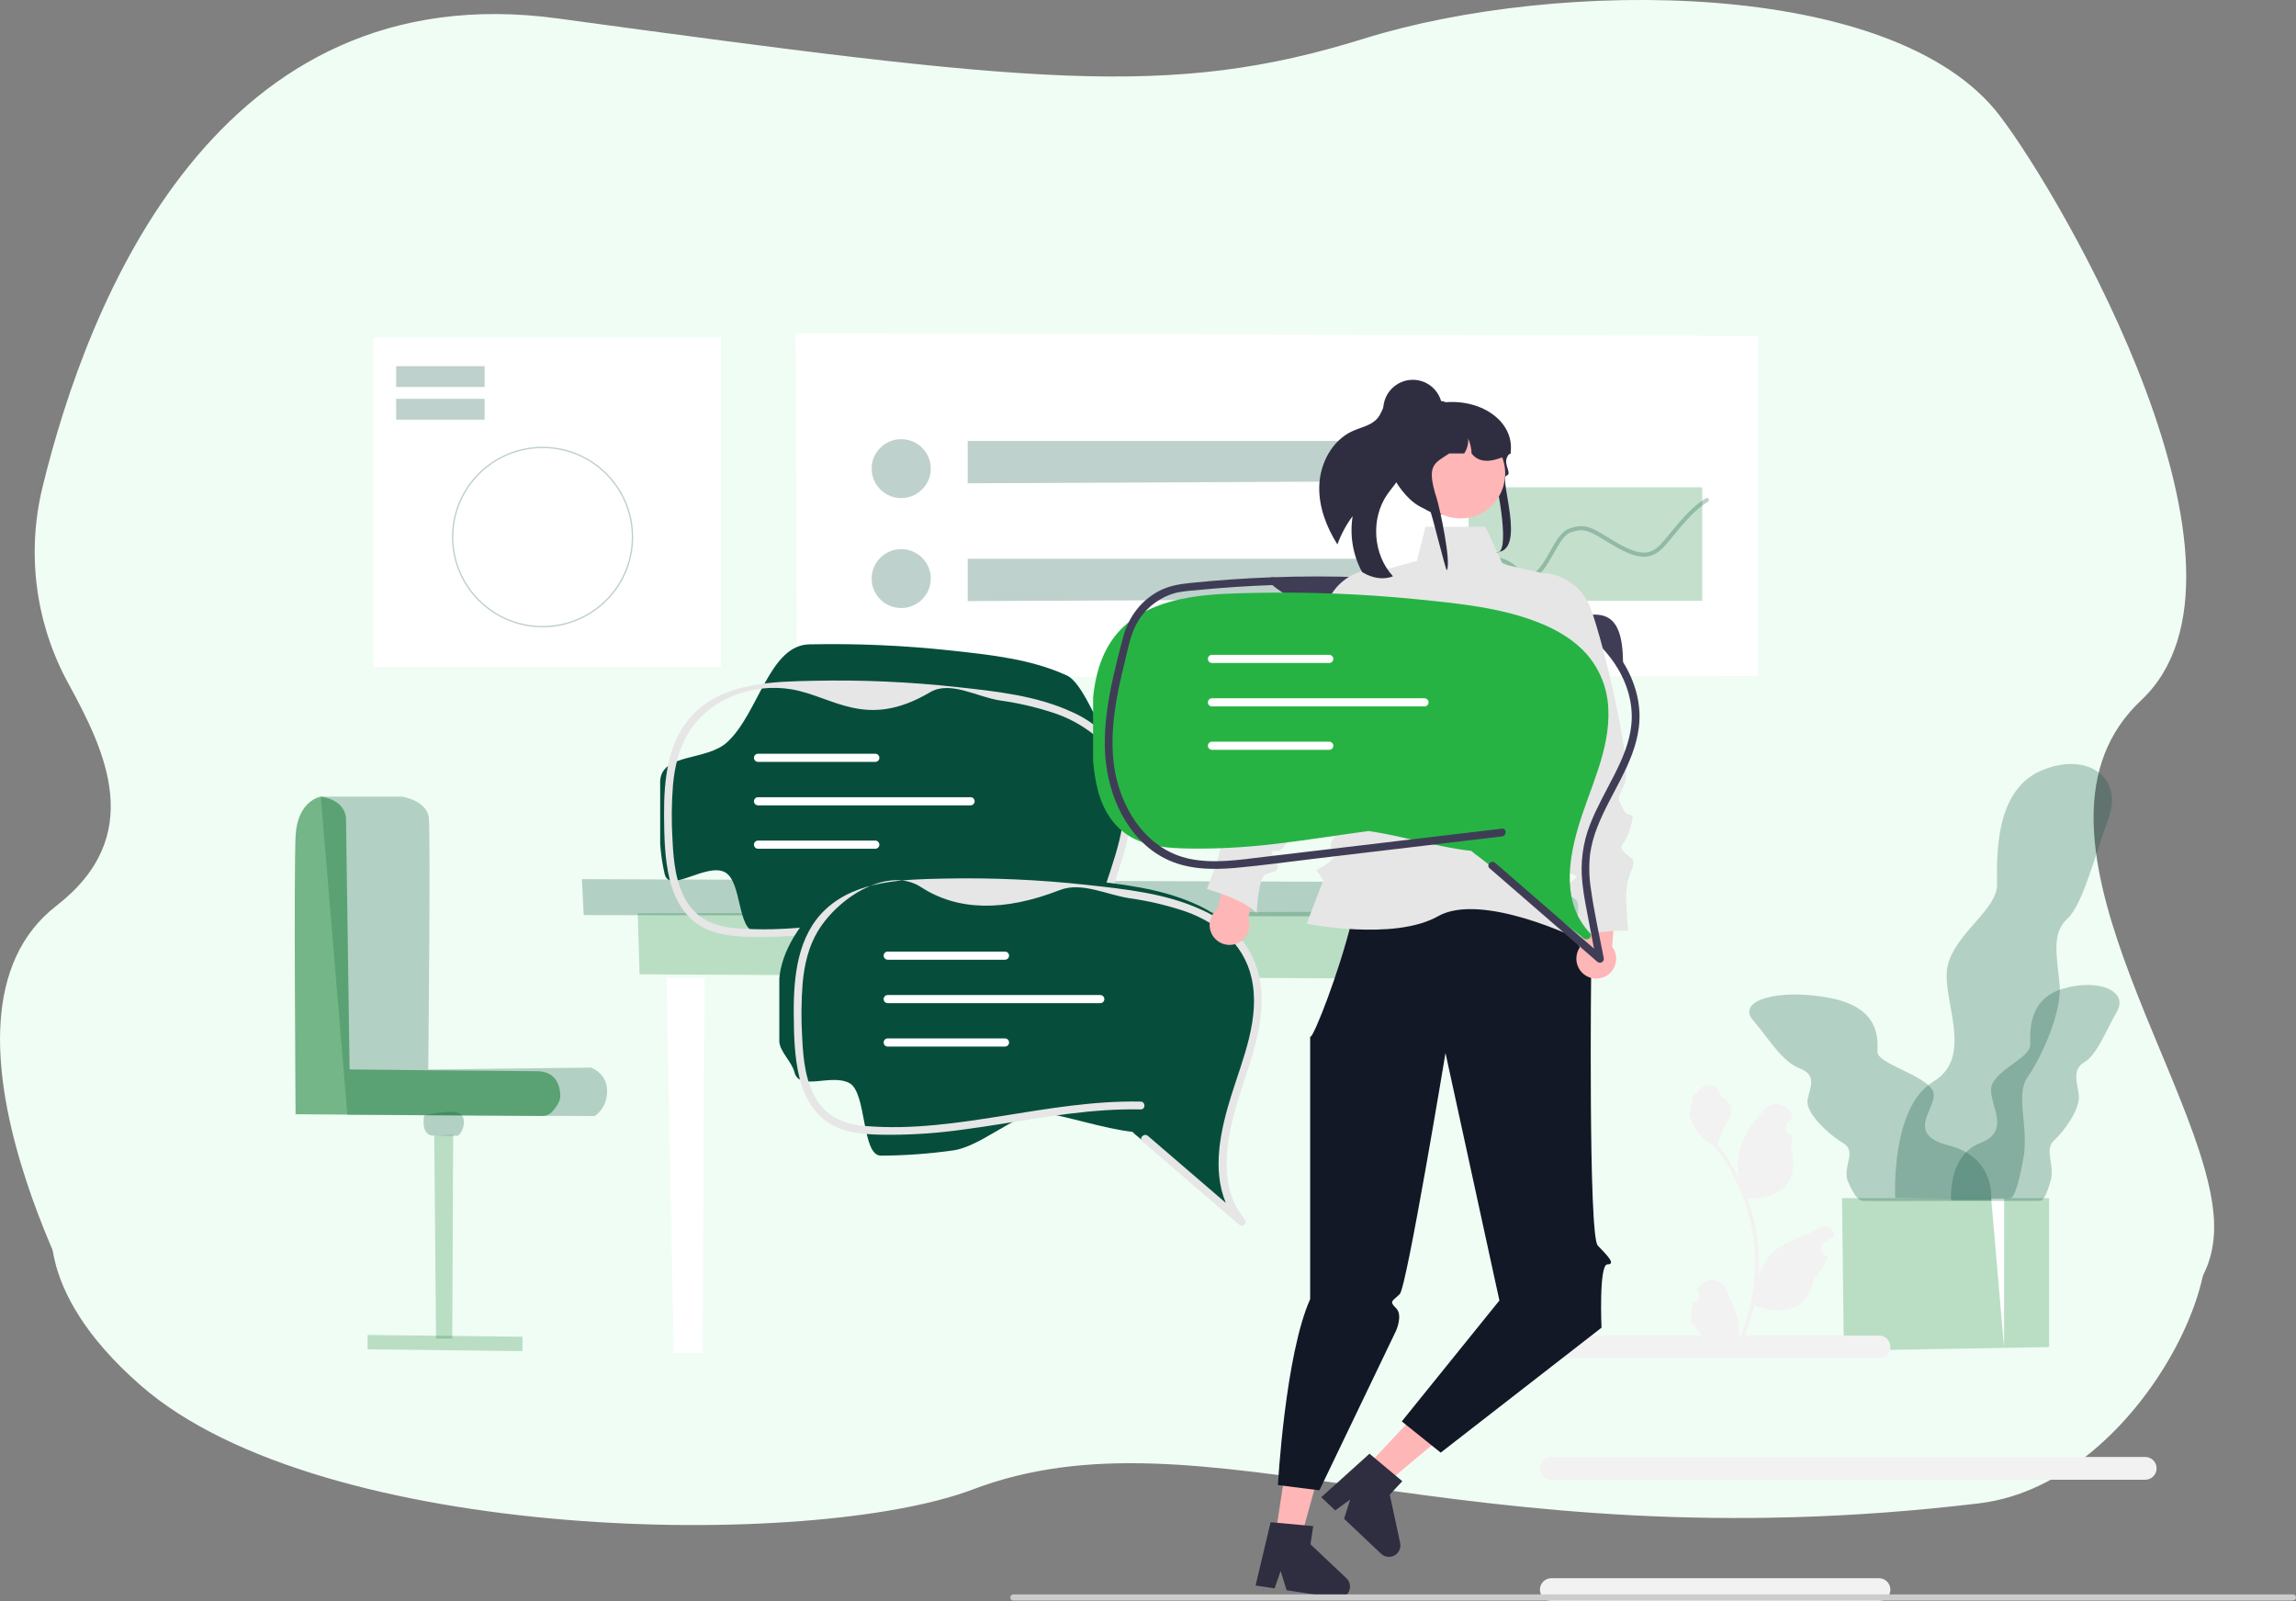 <svg width="393" height="274" viewBox="0 0 393 274" fill="none" xmlns="http://www.w3.org/2000/svg">
<rect x="0" y="0" width="393" height="274" fill="#808080" stroke="none"/>
<g clip-path="url(#clip0_132_3429)">
<path d="M11.685 116.946C6.091 106.716 4.514 94.78 7.258 83.456C15.036 51.425 37.113 -4.794 95.543 3.166C176.614 14.222 200.181 16.986 233.445 6.618C266.709 -3.75 324.223 -3.738 342.241 19.735C353.162 33.963 390.054 97.739 366.494 119.851C342.934 141.963 377.9 185.679 378.966 208.912C380.033 232.144 346.399 235.132 304.128 235.839C261.857 236.545 16.167 228.502 16.167 228.502C16.167 228.502 -15.331 174.381 9.617 155.048C25.054 143.093 18.143 128.763 11.685 116.946Z" fill="#F0FDF4"/>
<path d="M36.266 203.187C30.859 203 10.603 205.755 9.416 206.811C9.108 207.097 4.679 220.219 24.17 237.181C55.353 264.317 139.27 265.244 166.467 254.922C205.924 239.945 249.16 268.03 338.782 257.281C367.423 253.847 386.562 210.14 373.542 204.474C365.746 201.096 356.412 210.06 348.573 206.126C339.55 201.59 321.267 198.756 309.948 202.235C309.729 202.294 309.542 202.435 309.426 202.629C309.309 202.823 309.273 203.054 309.324 203.274C309.375 203.494 309.51 203.686 309.7 203.809C309.89 203.932 310.12 203.976 310.343 203.934L304.381 205.828C297.757 210.742 299.249 204.213 283.709 203.372L237.893 202.244C221.512 202.736 158.483 205.497 133.823 204.514H120.259C111.209 203.387 87.732 202.853 86.888 202.825L36.266 203.187Z" fill="#F0FDF4"/>
<path d="M54.908 136.337H68.78C68.78 136.337 73.095 136.951 73.404 140.022C73.712 143.093 73.302 183.041 73.302 183.041L101.147 182.71C101.147 182.71 103.921 183.631 103.921 186.702C103.921 189.773 101.763 191.001 101.763 191.001L59.458 190.811L54.908 136.337Z" fill="#064E3B" fill-opacity="0.26"/>
<path d="M54.909 136.337C54.909 136.337 50.901 136.951 50.593 143.093C50.285 149.235 50.593 190.694 50.593 190.694L92.858 191.001C93.161 191.003 93.461 190.942 93.739 190.821C94.016 190.7 94.265 190.523 94.47 190.301C95.087 189.626 95.907 188.569 95.907 187.629C95.907 185.974 95.29 183.33 91.899 183.33C88.509 183.33 59.841 183.023 59.841 183.023L59.224 140.028C59.224 140.028 59.224 136.951 54.909 136.337Z" fill="#158034" fill-opacity="0.56"/>
<path d="M72.609 190.897C72.609 190.897 71.863 194.38 74.329 194.38H78.336C78.645 194.38 79.958 192.537 79.147 191.001C78.336 189.466 72.612 190.894 72.612 190.894" fill="#064E3B" fill-opacity="0.26"/>
<path d="M74.329 194.398L74.637 229.083H77.412L77.566 194.198L74.329 194.398Z" fill="#158034" fill-opacity="0.25"/>
<path d="M62.923 228.468L89.433 228.775V231.232L62.923 230.925V228.468Z" fill="#158034" fill-opacity="0.25"/>
<path d="M115.328 231.539L114.095 167.354H120.568L120.26 231.539H115.328Z" fill="white"/>
<path d="M256.201 167.661H263.291L260.825 231.847L256.201 232.154V167.661Z" fill="white"/>
<path d="M109.162 156.298L109.47 166.74L266.373 167.661L266.539 155.982L109.162 156.298Z" fill="#158034" fill-opacity="0.25"/>
<path d="M99.606 150.463L275.929 151.078V156.913L99.915 156.606L99.606 150.463Z" fill="#064E3B" fill-opacity="0.26"/>
<path d="M315.297 205.052L315.605 231.155L350.746 230.541V205.052H315.297Z" fill="#158034" fill-opacity="0.25"/>
<path d="M343.03 230.667L343.052 205.052H340.826" fill="white"/>
<path d="M324.403 204.996C324.403 204.996 323.565 189.515 330.913 185.12C338.262 180.726 331.965 170.474 333.432 165.036C334.899 159.597 341.832 155.623 341.832 151.437C341.832 147.251 341.215 135.538 349.181 131.982C357.146 128.426 363.459 133.029 360.941 139.933C358.422 146.837 356.529 154.787 353.801 157.297C351.073 159.806 352.121 163.783 352.541 168.595C352.96 173.407 349.181 181.355 347.081 184.285C344.982 187.215 347.081 192.236 346.465 197.466C346.465 197.466 345.318 204.787 344.165 205.03C343.012 205.273 324.403 204.996 324.403 204.996Z" fill="#064E3B" fill-opacity="0.26"/>
<path d="M340.814 205.472C340.814 205.472 341.739 198.102 333.549 196.026C325.358 193.95 332.377 189.064 330.737 186.481C329.097 183.898 321.363 182.006 321.363 180.032C321.363 178.057 322.066 172.474 313.161 170.785C304.255 169.096 297.224 171.282 300.035 174.562C302.846 177.842 304.967 181.625 308.003 182.817C311.04 184.009 309.878 185.888 309.409 188.188C308.94 190.489 313.157 194.254 315.503 195.645C317.849 197.036 315.503 199.422 316.206 201.91C316.206 201.91 317.485 205.389 318.771 205.506C320.056 205.623 340.814 205.472 340.814 205.472Z" fill="#064E3B" fill-opacity="0.26"/>
<path d="M333.962 205.469C333.962 205.469 333.309 197.773 339.021 195.59C344.733 193.406 339.837 188.311 340.978 185.606C342.119 182.9 347.504 180.925 347.504 178.849C347.504 176.773 347.014 170.944 353.213 169.178C359.412 167.413 364.31 169.698 362.349 173.131C360.389 176.564 358.925 180.501 356.801 181.764C354.677 183.026 355.497 184.988 355.821 187.381C356.144 189.773 353.21 193.725 351.579 195.181C349.948 196.637 351.579 199.134 351.089 201.732C351.089 201.732 350.198 205.371 349.304 205.491C348.41 205.61 333.962 205.469 333.962 205.469Z" fill="#064E3B" fill-opacity="0.26"/>
<path d="M136.209 57.039L136.437 115.917L300.907 115.69V57.496L136.209 57.039Z" fill="white"/>
<path d="M165.642 75.465V82.713L232.996 82.397V75.465H165.642Z" fill="#064E3B" fill-opacity="0.26"/>
<path d="M165.642 95.627V102.874L232.996 102.558V95.627H165.642Z" fill="#064E3B" fill-opacity="0.26"/>
<path d="M154.258 85.24C157.051 85.24 159.316 82.984 159.316 80.201C159.316 77.417 157.051 75.161 154.258 75.161C151.464 75.161 149.199 77.417 149.199 80.201C149.199 82.984 151.464 85.24 154.258 85.24Z" fill="#064E3B" fill-opacity="0.26"/>
<path d="M154.258 104.063C157.051 104.063 159.316 101.806 159.316 99.023C159.316 96.24 157.051 93.984 154.258 93.984C151.464 93.984 149.199 96.24 149.199 99.023C149.199 101.806 151.464 104.063 154.258 104.063Z" fill="#064E3B" fill-opacity="0.26"/>
<path d="M291.367 83.395H251.38V102.828H291.367V83.395Z" fill="#158034" fill-opacity="0.25"/>
<path d="M250.757 101.901C250.757 101.901 253.87 95.108 256.833 95.848C259.795 96.588 260.532 99.686 262.76 98.357C264.989 97.027 266.429 91.683 268.589 90.848C271.672 89.653 272.689 90.971 276.842 93.336C280.994 95.7 282.757 95.178 284.468 93.434C286.031 91.837 288.938 87.504 292.156 85.575" stroke="#064E3B" stroke-opacity="0.26" stroke-width="0.698" stroke-linecap="round" stroke-linejoin="round"/>
<path d="M123.398 57.8H63.904V114.145H123.398V57.8Z" fill="white"/>
<path d="M92.871 107.244C101.371 107.244 108.262 100.379 108.262 91.911C108.262 83.442 101.371 76.577 92.871 76.577C84.37 76.577 77.48 83.442 77.48 91.911C77.48 100.379 84.37 107.244 92.871 107.244Z" stroke="#064E3B" stroke-opacity="0.26" stroke-width="0.233" stroke-linecap="round" stroke-linejoin="round"/>
<path d="M82.949 62.665H67.814V66.23H82.949V62.665Z" fill="#064E3B" fill-opacity="0.26"/>
<path d="M82.949 68.257H67.814V71.823H82.949V68.257Z" fill="#064E3B" fill-opacity="0.26"/>
</g>
<g clip-path="url(#clip1_132_3429)">
<path d="M217.779 100.129C226.017 107.046 235.201 101.255 244.003 100.812C248.085 100.607 252.159 101.595 256.182 102.331C260 103.031 263.805 104.048 267.295 105.782C271.1 107.606 274.337 110.438 276.656 113.972C277.117 114.694 277.811 114.161 277.806 113.297C277.751 104.128 273.8 104.871 269.674 105.547C265.753 106.19 262.419 102.285 258.549 101.444C254.499 100.627 250.406 100.041 246.29 99.691C241.828 99.247 237.354 98.945 232.87 98.786C227.841 98.609 222.811 98.611 217.779 98.793C216.925 98.823 216.921 100.16 217.779 100.129L217.779 100.129Z" fill="#3F3D56"/>
<path d="M189.992 173.893C190.11 174.019 190.174 174.187 190.171 174.36C190.168 174.533 190.098 174.698 189.976 174.821C189.854 174.943 189.689 175.013 189.517 175.016C189.344 175.019 189.177 174.955 189.051 174.837C183.608 170.155 178.165 165.476 172.721 160.8C172.715 160.793 172.707 160.787 172.699 160.782C172.321 160.497 171.963 160.186 171.629 159.851C166.563 159.258 160.995 157.298 155.721 156.447C151.063 157.142 146.419 157.971 141.748 158.586C137.679 159.153 133.576 159.448 129.468 159.468C126.124 159.45 127.092 150.85 124.059 149.264C120.907 147.616 114.585 152.95 113.777 149.618C113.378 147.912 113.118 146.177 113 144.428V133.563C113.431 128.832 120.938 130.291 124.503 126.99C129.853 122.036 131.67 110.415 138.516 110.277C146.675 110.105 154.836 110.463 162.949 111.351C169.564 112.082 176.522 112.79 182.64 115.619C185.264 116.835 187.737 123.869 189.544 126.154C191.606 128.824 192.773 132.08 192.878 135.456C193.202 142.624 189.952 149.182 188.172 155.948C186.627 161.807 185.757 168.908 189.992 173.893Z" fill="#064E3B"/>
<path d="M173.34 161.486C178.858 166.232 184.378 170.978 189.898 175.722C190.024 175.84 190.191 175.905 190.364 175.901C190.537 175.898 190.701 175.828 190.824 175.706C190.946 175.583 191.016 175.418 191.019 175.245C191.022 175.071 190.958 174.904 190.84 174.777C186.604 169.796 187.475 162.694 189.019 156.833C190.801 150.066 194.051 143.51 193.726 136.344C193.623 132.967 192.455 129.71 190.391 127.041C188.524 124.795 186.161 123.018 183.488 121.852C177.37 119.023 170.414 118.312 163.796 117.583C155.684 116.695 147.524 116.335 139.366 116.508C132.518 116.649 124.507 116.775 119.157 121.73C114.285 126.243 113.619 133.339 113.666 139.605C113.693 143.235 113.763 146.964 114.623 150.506C115.431 153.837 117.185 157.08 120.338 158.728C123.371 160.313 126.974 160.338 130.315 160.354C134.423 160.337 138.526 160.041 142.595 159.47C150.738 158.401 158.804 156.675 167.014 156.153C169.023 156.025 171.038 155.968 173.051 156.011C173.908 156.029 173.908 154.692 173.051 154.674C165.068 154.507 157.168 155.882 149.314 157.135C141.718 158.346 133.952 159.488 126.241 158.875C124.551 158.796 122.889 158.41 121.336 157.737C119.835 157.021 118.566 155.897 117.673 154.492C115.665 151.355 115.285 147.426 115.112 143.767C114.914 140.6 114.943 137.423 115.199 134.26C115.495 131.193 116.207 128.083 117.835 125.435C121.547 119.396 129.053 116.883 135.459 117.968C142.673 119.19 148.191 124.975 159.198 118.474C162.653 116.433 167.181 119.273 171.146 119.873C174.109 120.283 177.032 120.947 179.882 121.857C182.624 122.697 185.18 124.059 187.408 125.87C189.739 127.849 191.363 130.538 192.03 133.528C193.559 140.414 190.529 147.288 188.526 153.731C186.741 159.476 185.218 166.222 187.622 172.018C188.182 173.365 188.95 174.615 189.898 175.722L190.84 174.777C185.321 170.031 179.802 165.286 174.282 160.541C173.634 159.984 172.688 160.925 173.34 161.486H173.34Z" fill="#E6E6E6"/>
<path d="M149.825 130.392H129.747C129.563 130.392 129.386 130.318 129.256 130.188C129.126 130.057 129.053 129.88 129.053 129.695C129.053 129.51 129.126 129.333 129.256 129.202C129.386 129.071 129.563 128.998 129.747 128.998H149.825C150.009 128.998 150.186 129.071 150.316 129.202C150.446 129.333 150.52 129.51 150.52 129.695C150.52 129.88 150.446 130.057 150.316 130.188C150.186 130.318 150.009 130.392 149.825 130.392Z" fill="white"/>
<path d="M149.825 145.255H129.747C129.656 145.255 129.566 145.237 129.482 145.202C129.397 145.167 129.321 145.115 129.256 145.051C129.192 144.986 129.141 144.909 129.106 144.824C129.071 144.74 129.053 144.649 129.053 144.558C129.053 144.466 129.071 144.376 129.106 144.291C129.141 144.206 129.192 144.13 129.256 144.065C129.321 144 129.397 143.949 129.482 143.914C129.566 143.879 129.656 143.861 129.747 143.861H149.825C150.009 143.861 150.186 143.934 150.316 144.065C150.446 144.196 150.52 144.373 150.52 144.558C150.52 144.743 150.446 144.92 150.316 145.051C150.186 145.181 150.009 145.255 149.825 145.255Z" fill="white"/>
<path d="M166.131 137.828H129.747C129.563 137.828 129.386 137.755 129.256 137.624C129.126 137.493 129.053 137.316 129.053 137.131C129.053 136.946 129.126 136.769 129.256 136.638C129.386 136.508 129.563 136.434 129.747 136.434H166.131C166.315 136.434 166.492 136.508 166.622 136.638C166.752 136.769 166.826 136.946 166.826 137.131C166.826 137.316 166.752 137.493 166.622 137.624C166.492 137.755 166.315 137.828 166.131 137.828Z" fill="white"/>
<path d="M212.192 207.75C212.31 207.876 212.374 208.044 212.37 208.217C212.367 208.39 212.298 208.555 212.176 208.678C212.054 208.8 211.889 208.87 211.716 208.873C211.544 208.876 211.377 208.812 211.251 208.694C205.807 204.012 200.364 199.333 194.921 194.657C194.914 194.649 194.907 194.643 194.898 194.639C194.52 194.354 194.163 194.043 193.828 193.708C188.762 193.115 183.195 191.155 177.92 190.304C173.263 190.999 167.731 196.283 163.06 196.898C158.99 197.465 154.888 197.76 150.779 197.78C147.436 197.762 148.403 186.935 145.371 185.349C142.218 183.7 136.784 186.807 135.976 183.475C135.563 181.778 133.525 180.036 133.392 178.285V167.42C133.822 162.689 136.944 158.002 140.51 154.701C145.86 149.747 153.869 149.618 160.716 149.48C168.874 149.307 177.036 149.666 185.148 150.554C191.764 151.284 198.721 151.993 204.839 154.821C207.512 155.989 209.876 157.766 211.743 160.011C213.806 162.681 214.973 165.937 215.078 169.313C215.402 176.481 212.152 183.038 210.371 189.805C208.826 195.663 207.956 202.765 212.192 207.75Z" fill="#064E3B"/>
<path d="M195.539 195.343C201.058 200.089 206.577 204.835 212.097 209.579C212.224 209.697 212.391 209.761 212.563 209.758C212.736 209.755 212.901 209.685 213.023 209.563C213.145 209.44 213.215 209.275 213.218 209.102C213.221 208.928 213.157 208.761 213.039 208.634C208.804 203.653 209.674 196.551 211.218 190.69C213 183.922 216.25 177.367 215.925 170.201C215.822 166.824 214.654 163.567 212.59 160.898C210.724 158.652 208.36 156.875 205.688 155.709C199.57 152.88 192.614 152.169 185.995 151.44C177.884 150.551 169.723 150.192 161.565 150.365C154.717 150.506 146.706 150.632 141.356 155.587C136.484 160.1 135.819 167.196 135.865 173.462C135.893 177.092 135.962 180.821 136.822 184.363C137.631 187.694 139.384 190.937 142.537 192.585C145.57 194.17 149.174 194.195 152.514 194.211C156.622 194.194 160.725 193.898 164.794 193.327C172.938 192.258 181.004 190.531 189.213 190.01C191.222 189.882 193.237 189.825 195.25 189.868C196.107 189.885 196.107 188.549 195.25 188.531C187.268 188.364 179.367 189.739 171.514 190.992C163.917 192.203 156.151 193.345 148.441 192.732C146.75 192.653 145.088 192.267 143.535 191.594C142.035 190.878 140.765 189.754 139.872 188.349C137.864 185.212 137.484 181.283 137.311 177.624C137.113 174.457 137.142 171.279 137.398 168.117C137.694 165.05 138.407 161.94 140.034 159.292C143.747 153.253 152.21 148.274 157.658 151.825C163.883 155.882 171.844 156.057 181.397 152.331C185.134 150.873 189.381 153.13 193.345 153.73C196.308 154.14 199.231 154.804 202.081 155.714C204.824 156.553 207.379 157.916 209.607 159.727C211.939 161.706 213.562 164.395 214.229 167.385C215.758 174.271 212.728 181.144 210.725 187.588C208.94 193.332 207.417 200.079 209.821 205.875C210.381 207.222 211.15 208.472 212.097 209.579L213.039 208.634C207.52 203.888 202.001 199.143 196.481 194.398C195.833 193.841 194.887 194.782 195.539 195.343H195.539Z" fill="#E6E6E6"/>
<path d="M172.024 164.249H151.947C151.762 164.249 151.586 164.175 151.455 164.044C151.325 163.914 151.252 163.736 151.252 163.552C151.252 163.367 151.325 163.189 151.455 163.059C151.586 162.928 151.762 162.855 151.947 162.855H172.024C172.208 162.855 172.385 162.928 172.515 163.059C172.646 163.189 172.719 163.367 172.719 163.552C172.719 163.736 172.646 163.914 172.515 164.044C172.385 164.175 172.208 164.249 172.024 164.249Z" fill="white"/>
<path d="M172.024 179.112H151.947C151.762 179.112 151.586 179.038 151.455 178.907C151.325 178.777 151.252 178.599 151.252 178.415C151.252 178.23 151.325 178.052 151.455 177.922C151.586 177.791 151.762 177.718 151.947 177.718H172.024C172.208 177.718 172.385 177.791 172.515 177.922C172.646 178.052 172.719 178.23 172.719 178.415C172.719 178.599 172.646 178.777 172.515 178.907C172.385 179.038 172.208 179.112 172.024 179.112Z" fill="white"/>
<path d="M188.33 171.685H151.947C151.762 171.685 151.586 171.612 151.455 171.481C151.325 171.35 151.252 171.173 151.252 170.988C151.252 170.803 151.325 170.626 151.455 170.495C151.586 170.364 151.762 170.291 151.947 170.291H188.33C188.514 170.291 188.691 170.364 188.821 170.495C188.952 170.626 189.025 170.803 189.025 170.988C189.025 171.173 188.952 171.35 188.821 171.481C188.691 171.612 188.514 171.685 188.33 171.685Z" fill="white"/>
<path d="M321.632 232.464H265.523C265.008 232.464 264.515 232.259 264.151 231.893C263.787 231.528 263.582 231.033 263.582 230.516C263.582 229.999 263.787 229.504 264.151 229.139C264.515 228.773 265.008 228.568 265.523 228.568H321.632C322.147 228.568 322.641 228.773 323.005 229.139C323.369 229.504 323.573 229.999 323.573 230.516C323.573 231.033 323.369 231.528 323.005 231.893C322.641 232.259 322.147 232.464 321.632 232.464Z" fill="#F2F2F2"/>
<path d="M321.632 274H265.523C265.008 274 264.515 273.795 264.151 273.429C263.787 273.064 263.582 272.569 263.582 272.052C263.582 271.536 263.787 271.04 264.151 270.675C264.515 270.31 265.008 270.104 265.523 270.104H321.632C322.147 270.104 322.641 270.31 323.005 270.675C323.369 271.04 323.573 271.536 323.573 272.052C323.573 272.569 323.369 273.064 323.005 273.429C322.641 273.795 322.147 274 321.632 274Z" fill="#F2F2F2"/>
<path d="M367.201 253.246H265.523C265.268 253.246 265.015 253.196 264.78 253.098C264.544 253 264.329 252.857 264.149 252.676C263.968 252.495 263.825 252.28 263.727 252.044C263.629 251.807 263.579 251.554 263.579 251.298C263.579 251.042 263.629 250.788 263.727 250.552C263.825 250.315 263.968 250.1 264.149 249.919C264.329 249.738 264.544 249.595 264.78 249.497C265.015 249.4 265.268 249.349 265.523 249.35H367.201C367.716 249.351 368.209 249.556 368.572 249.921C368.935 250.287 369.14 250.782 369.14 251.298C369.14 251.814 368.935 252.309 368.572 252.674C368.209 253.039 367.716 253.245 367.201 253.246Z" fill="#F2F2F2"/>
<path d="M233.854 251.058L237.041 254.069L250.388 242.89L245.683 238.448L233.854 251.058Z" fill="#FFB6B6"/>
<path d="M239.658 264.075L237.886 255.788L240.033 253.499L238.878 252.529L235.289 249.528L234.411 248.791L226.157 256.24L228.55 258.497L231.101 256.635L230.066 259.93L236.403 265.916C236.707 266.203 237.094 266.385 237.508 266.435C237.922 266.486 238.341 266.402 238.705 266.196C239.068 265.991 239.357 265.674 239.528 265.292C239.7 264.911 239.745 264.484 239.658 264.075V264.075Z" fill="#2F2E41"/>
<path d="M218.315 262.698L222.643 263.359L227.296 246.551L220.909 245.577L218.315 262.698Z" fill="#FFB6B6"/>
<path d="M230.462 270.101L224.311 264.291L224.782 261.184L223.281 261.044L218.629 260.621L217.489 260.515L214.915 271.35L218.162 271.843L219.207 268.857L220.221 272.159L228.825 273.472C229.238 273.535 229.66 273.464 230.029 273.269C230.398 273.074 230.696 272.767 230.879 272.39C231.061 272.014 231.119 271.589 231.044 271.177C230.969 270.765 230.765 270.388 230.462 270.101L230.462 270.101Z" fill="#2F2E41"/>
<path d="M259.948 143.3L272.359 165.603C272.359 165.603 271.841 211.472 273.49 213.174C275.14 214.875 276.633 216.401 275.14 216.387C273.646 216.373 274.128 227.224 274.128 227.224L246.601 248.608L239.941 243.262L256.648 222.57L247.421 180.214C247.421 180.214 240.792 220.269 239.598 221.468C238.403 222.667 237.682 222.658 238.939 223.861C240.195 225.064 238.939 227.785 238.939 227.785L225.842 255.058L218.738 254.159C218.738 254.159 219.97 231.894 224.258 222.336V177.166C223.935 181.039 239.045 141.841 229.805 144.783C232.728 143.852 259.948 143.3 259.948 143.3Z" fill="#121826"/>
<path d="M254.255 90.15H243.995L242.542 95.98L234.654 98.169C234.654 98.169 230.752 124.132 234.029 126.226C237.306 128.32 235.021 134.871 235.021 134.871C235.021 134.871 226.86 143.715 227.839 145.025C228.819 146.335 230.805 144.341 228.506 146.648C226.207 148.955 224.901 148.628 225.554 149.283C225.958 149.698 226.271 150.194 226.473 150.737L223.657 158.094C223.657 158.094 238.612 161.074 246.12 156.816C253.628 152.558 270.276 160.747 270.276 160.747C270.276 160.747 269.42 156.447 268.706 155.813C267.991 155.178 266.326 156.783 267.485 154.67C268.644 152.558 269.623 153.541 268.644 152.558C267.665 151.576 263.421 138.474 263.421 138.474C263.421 138.474 260.157 131.268 263.748 128.32C267.338 125.372 268.706 115.704 268.706 115.704L264.401 98.169L257.219 96.549L254.255 90.15Z" fill="#E6E6E6"/>
<path d="M213.641 157.092L216.105 147.181L210.66 144.979L208.426 155.55C207.916 155.928 207.522 156.442 207.287 157.033C207.052 157.623 206.987 158.268 207.097 158.895C207.208 159.521 207.49 160.104 207.913 160.578C208.335 161.052 208.881 161.399 209.49 161.578C210.098 161.758 210.744 161.764 211.355 161.596C211.966 161.427 212.519 161.091 212.95 160.625C213.381 160.159 213.675 159.581 213.797 158.957C213.919 158.333 213.865 157.687 213.641 157.092V157.092Z" fill="#FFB6B6"/>
<path d="M237.578 97.507L237.415 97.478C235.903 97.218 234.351 97.331 232.892 97.808C231.434 98.285 230.113 99.111 229.044 100.216C226.255 103.095 213.802 124.51 214.251 128.089C214.669 131.427 214.83 130.684 213.308 132.389C211.787 134.093 211.208 131.497 211.185 135.046C211.162 138.594 212.513 138.563 211.077 139.43C209.64 140.298 208.691 139.693 208.953 142.087C209.215 144.481 208.814 145.116 208.729 145.953C208.644 146.79 206.582 152.158 206.582 152.158C206.582 152.158 212.65 153.793 215.098 156.241C215.098 156.241 215.376 150.183 216.612 149.633C217.847 149.083 218.997 149.37 218.65 147.813C218.303 146.256 216.519 145.566 218.704 145.621C220.889 145.675 224.264 134.016 224.264 134.016L238.857 107.301L237.578 97.507Z" fill="#E6E6E6"/>
<path d="M270.511 162.001L270.949 151.796L276.794 151.234L275.948 162.007C276.33 162.515 276.563 163.119 276.621 163.753C276.679 164.386 276.559 165.023 276.276 165.592C275.993 166.161 275.558 166.64 275.018 166.974C274.479 167.309 273.857 167.485 273.224 167.485C272.59 167.484 271.968 167.306 271.43 166.971C270.891 166.635 270.457 166.156 270.175 165.586C269.893 165.016 269.775 164.379 269.834 163.745C269.894 163.112 270.128 162.508 270.511 162.001Z" fill="#FFB6B6"/>
<path d="M264.401 98.051L264.565 98.07C266.089 98.25 267.545 98.801 268.809 99.673C270.073 100.546 271.106 101.714 271.818 103.077C273.679 106.632 279.567 130.712 278.125 134.016C276.781 137.098 276.836 136.34 277.813 138.407C278.79 140.474 280.079 138.15 279.098 141.559C278.118 144.968 276.831 144.554 277.963 145.795C279.095 147.035 280.176 146.726 279.248 148.947C278.32 151.168 278.525 151.891 278.37 152.718C278.215 153.544 278.675 159.279 278.675 159.279C278.675 159.279 272.393 159.12 269.355 160.771C269.355 160.771 270.8 154.882 269.771 154.003C268.742 153.125 267.558 153.072 268.331 151.678C269.104 150.283 271.009 150.13 268.899 149.56C266.788 148.99 266.847 136.85 266.847 136.85L260.405 107.079L264.401 98.051Z" fill="#E6E6E6"/>
<path d="M225.812 83.272C225.731 86.786 227.04 90.188 228.92 93.177C229.548 91.441 230.427 89.808 231.53 88.33C231.002 91.605 231.565 94.963 233.13 97.884C233.185 97.924 233.243 97.961 233.302 97.994C234.834 98.919 236.777 99.294 238.435 98.626C235.009 94.921 234.574 88.783 237.445 84.627C238.259 83.448 239.31 82.405 239.814 81.063C240.609 78.922 239.844 76.565 239.362 74.332C238.911 72.255 238.833 69.782 240.222 68.26C240.073 68.047 239.871 67.877 239.636 67.769C239.401 67.66 239.141 67.616 238.884 67.641C238.027 67.763 237.404 68.51 237.007 69.279C236.61 70.049 236.348 70.901 235.794 71.566C234.77 72.809 233.024 73.103 231.554 73.759C227.992 75.351 225.898 79.362 225.812 83.272Z" fill="#2F2E41"/>
<path d="M255.793 81.263C255.589 80.548 256.992 84.917 256.315 84.996C253.232 85.351 249 87.198 246.852 88.06C246.755 88.049 246.659 88.038 246.565 88.024C246.335 87.998 246.11 87.962 245.888 87.919C240.888 86.97 238.965 79.263 238.965 79.193C238.965 78.847 239.794 69.331 241.099 69.19C241.442 69.152 241.787 69.134 242.132 69.133H245.371C246.042 68.989 246.721 68.89 247.405 68.838H247.411C253.933 68.339 259.075 72.328 258.594 77.181C258.592 77.187 258.586 77.192 258.583 77.198C258.444 77.406 258.321 77.603 258.213 77.792C258.108 77.97 258.02 78.139 257.943 78.299C257.349 79.539 258.877 81.098 257.863 81.389C256.516 81.776 261.408 94.501 256.074 94.501C258.668 95.242 256.354 83.234 255.793 81.263Z" fill="#2F2E41"/>
<path d="M249.971 88.729C254.207 88.729 257.641 85.284 257.641 81.033C257.641 76.783 254.207 73.337 249.971 73.337C245.735 73.337 242.301 76.783 242.301 81.033C242.301 85.284 245.735 88.729 249.971 88.729Z" fill="#FFB6B6"/>
<path d="M258.595 77.601C258.467 77.668 258.342 77.73 258.214 77.792C258.08 77.857 257.946 77.922 257.813 77.981C255.244 79.15 253.154 79.279 251.885 77.601C251.851 76.717 251.654 75.848 251.302 75.037C251.364 75.943 251.126 76.844 250.625 77.601H248.071C245.44 79.353 244.089 79.536 245.915 85.288C246.424 86.891 248.449 96.217 247.652 97.6C247.422 97.575 244.971 87.359 244.749 87.317C239.749 86.368 236.572 78.102 236.978 77.635C236.976 76.305 237.281 74.993 237.869 73.801C238.612 72.291 239.771 71.026 241.208 70.156C242.064 69.739 242.957 69.403 243.876 69.15C243.898 69.145 243.918 69.139 243.941 69.133C244.223 69.057 244.51 68.987 244.797 68.928C245.391 68.802 245.991 68.711 246.595 68.655C246.638 68.652 246.68 68.649 246.72 68.649C246.961 68.65 247.198 68.715 247.405 68.838C247.408 68.838 247.408 68.841 247.411 68.841C247.56 68.927 247.689 69.043 247.792 69.181C247.974 69.413 248.072 69.7 248.071 69.995H250.915C251.021 69.995 251.126 69.998 251.231 70.004C253.129 70.069 254.935 70.842 256.295 72.173C257.655 73.504 258.471 75.295 258.584 77.198C258.592 77.333 258.595 77.466 258.595 77.601Z" fill="#2F2E41"/>
<path d="M241.824 75.141C244.615 75.141 246.877 72.871 246.877 70.07C246.877 67.27 244.615 65 241.824 65C239.033 65 236.771 67.27 236.771 70.07C236.771 72.871 239.033 75.141 241.824 75.141Z" fill="#2F2E41"/>
<path d="M289.839 222.833C290.045 222.842 290.249 222.788 290.424 222.677C290.599 222.566 290.735 222.404 290.815 222.213C290.894 222.022 290.913 221.81 290.87 221.608C290.826 221.405 290.721 221.221 290.569 221.081L290.5 220.805C290.509 220.783 290.518 220.761 290.527 220.739C290.735 220.246 291.084 219.826 291.529 219.531C291.974 219.237 292.496 219.081 293.029 219.083C293.562 219.085 294.083 219.245 294.526 219.543C294.969 219.841 295.314 220.263 295.518 220.758C296.335 222.73 297.374 224.706 297.63 226.792C297.743 227.714 297.695 228.649 297.489 229.554C299.407 225.358 300.402 220.797 300.409 216.181C300.409 215.022 300.345 213.865 300.217 212.713C300.111 211.77 299.963 210.833 299.775 209.902C298.747 204.854 296.541 200.123 293.337 196.097C291.786 195.248 290.532 193.942 289.744 192.356C289.458 191.786 289.256 191.177 289.145 190.549C289.319 190.572 289.804 187.899 289.672 187.735C289.916 187.364 290.352 187.18 290.619 186.817C291.943 185.016 293.767 185.331 294.719 187.778C296.754 188.809 296.773 190.517 295.525 192.161C294.731 193.206 294.622 194.621 293.925 195.74C293.997 195.832 294.071 195.921 294.143 196.013C295.453 197.704 296.596 199.52 297.553 201.434C297.32 199.29 297.598 197.12 298.364 195.104C299.14 193.225 300.595 191.643 301.876 190.019C302.215 189.583 302.675 189.257 303.199 189.083C303.722 188.909 304.285 188.895 304.816 189.042C305.348 189.189 305.824 189.49 306.184 189.909C306.545 190.327 306.774 190.844 306.842 191.392C306.844 191.416 306.847 191.44 306.85 191.464C306.659 191.572 306.473 191.686 306.291 191.807C306.062 191.961 305.884 192.18 305.782 192.436C305.679 192.693 305.656 192.974 305.716 193.244C305.775 193.514 305.915 193.759 306.116 193.948C306.316 194.137 306.57 194.261 306.842 194.303L306.87 194.307C306.802 194.995 306.682 195.677 306.511 196.347C308.155 202.725 304.606 205.047 299.54 205.152C299.428 205.209 299.319 205.267 299.207 205.322C300.169 208.057 300.773 210.906 301.002 213.798C301.132 215.504 301.125 217.218 300.979 218.923L300.988 218.862C301.355 216.967 302.363 215.256 303.841 214.02C306.037 212.21 309.139 211.543 311.508 210.089C311.76 209.926 312.053 209.84 312.352 209.839C312.651 209.838 312.944 209.923 313.197 210.084C313.449 210.245 313.651 210.475 313.777 210.747C313.904 211.019 313.95 211.322 313.911 211.62L313.901 211.683C313.548 211.828 313.204 211.994 312.872 212.181C312.681 212.289 312.495 212.403 312.313 212.524C312.084 212.678 311.906 212.897 311.804 213.153C311.701 213.41 311.678 213.691 311.738 213.961C311.797 214.231 311.937 214.476 312.138 214.665C312.339 214.854 312.592 214.977 312.864 215.02L312.892 215.024C312.912 215.027 312.929 215.03 312.949 215.033C312.346 216.478 311.499 217.809 310.446 218.966C309.418 224.533 305.004 225.061 300.283 223.44H300.28C299.762 225.699 299.011 227.897 298.04 230H290.039C290.011 229.911 289.985 229.819 289.959 229.73C290.7 229.777 291.443 229.732 292.173 229.598C291.579 228.867 290.986 228.13 290.392 227.399C290.379 227.386 290.366 227.371 290.355 227.356C290.054 226.982 289.75 226.611 289.448 226.237L289.448 226.236C289.432 225.09 289.563 223.946 289.838 222.833L289.839 222.833Z" fill="#F2F2F2"/>
<path d="M172.927 273.394C172.927 273.464 172.94 273.533 172.967 273.597C172.993 273.662 173.032 273.72 173.081 273.77C173.13 273.819 173.188 273.858 173.253 273.884C173.317 273.911 173.386 273.925 173.455 273.924H392.471C392.611 273.924 392.746 273.868 392.845 273.769C392.944 273.67 393 273.535 393 273.394C393 273.254 392.944 273.119 392.845 273.019C392.746 272.92 392.611 272.864 392.471 272.864H173.455C173.386 272.864 173.317 272.877 173.253 272.904C173.189 272.931 173.13 272.97 173.081 273.019C173.032 273.068 172.993 273.127 172.967 273.191C172.94 273.255 172.927 273.324 172.927 273.394Z" fill="#CCCCCC"/>
<path d="M272.104 159.639C272.722 160.293 271.786 161.142 271.065 160.582C265.056 155.907 259.046 151.236 253.037 146.567C253.03 146.56 253.022 146.554 253.012 146.549C252.598 146.267 252.203 145.956 251.831 145.62C246.238 145.028 240.092 143.071 234.269 142.221C229.127 142.915 224 143.743 218.843 144.356C214.346 144.923 209.818 145.217 205.286 145.237C201.595 145.219 197.619 145.197 194.272 143.614C190.791 141.968 188.855 138.73 187.963 135.403C187.523 133.705 187.236 131.971 187.105 130.221V119.373C187.581 114.65 189.032 109.971 192.968 106.675C198.874 101.729 207.717 101.6 215.275 101.462C224.279 101.29 233.286 101.647 242.249 102.534C249.552 103.263 257.233 103.971 263.987 106.795C266.884 108.009 269.614 109.695 271.609 111.977C273.854 114.561 275.153 117.838 275.29 121.264C275.648 128.42 272.06 134.967 270.095 141.723C268.389 147.572 267.428 154.662 272.104 159.639Z" fill="#27B344"/>
<path d="M227.523 113.463H207.446C207.354 113.463 207.264 113.445 207.18 113.41C207.096 113.375 207.019 113.324 206.954 113.259C206.89 113.194 206.839 113.118 206.804 113.033C206.769 112.948 206.751 112.858 206.751 112.766C206.751 112.675 206.769 112.584 206.804 112.5C206.839 112.415 206.89 112.338 206.954 112.273C207.019 112.209 207.096 112.157 207.18 112.122C207.264 112.087 207.354 112.069 207.446 112.069H227.523C227.707 112.069 227.884 112.143 228.014 112.273C228.145 112.404 228.218 112.581 228.218 112.766C228.218 112.951 228.145 113.128 228.014 113.259C227.884 113.39 227.707 113.463 227.523 113.463Z" fill="white"/>
<path d="M227.523 128.326H207.446C207.261 128.326 207.085 128.253 206.954 128.122C206.824 127.991 206.751 127.814 206.751 127.629C206.751 127.444 206.824 127.267 206.954 127.136C207.085 127.006 207.261 126.932 207.446 126.932H227.523C227.707 126.932 227.884 127.006 228.014 127.136C228.145 127.267 228.218 127.444 228.218 127.629C228.218 127.814 228.145 127.991 228.014 128.122C227.884 128.253 227.707 128.326 227.523 128.326Z" fill="white"/>
<path d="M243.829 120.9H207.446C207.261 120.9 207.085 120.826 206.954 120.695C206.824 120.565 206.751 120.387 206.751 120.203C206.751 120.018 206.824 119.84 206.954 119.71C207.085 119.579 207.261 119.506 207.446 119.506H243.829C244.013 119.506 244.19 119.579 244.32 119.71C244.451 119.84 244.524 120.018 244.524 120.203C244.524 120.387 244.451 120.565 244.32 120.695C244.19 120.826 244.013 120.9 243.829 120.9Z" fill="white"/>
<path d="M276.656 113.972C278.517 116.951 279.57 120.38 279.247 123.915C278.969 126.965 277.722 129.833 276.359 132.536C274.947 135.338 273.365 138.058 272.21 140.982C270.941 144.17 270.473 147.622 270.845 151.034C271.073 153.249 271.519 155.434 271.938 157.619L273.22 164.288L274.333 163.638L255.917 147.664C255.271 147.104 254.325 148.045 254.975 148.609L273.391 164.583C273.496 164.682 273.631 164.745 273.775 164.761C273.919 164.778 274.064 164.747 274.189 164.674C274.314 164.601 274.412 164.49 274.469 164.356C274.526 164.222 274.538 164.074 274.504 163.933C273.751 160.014 272.862 156.094 272.311 152.141C271.994 150.148 271.949 148.121 272.178 146.115C272.404 144.587 272.804 143.089 273.372 141.653C275.58 135.862 279.717 130.796 280.515 124.5C281.015 120.555 279.891 116.635 277.806 113.297C277.352 112.57 276.199 113.24 276.656 113.972V113.972Z" fill="#3F3D56"/>
<path d="M257.081 141.817L229.846 145.05L216.228 146.666C212.08 147.159 207.756 147.85 203.611 146.979C196.632 145.512 192.299 139.167 190.935 132.48C190.092 128.341 190.39 124.01 191.1 119.874C191.479 117.67 191.978 115.488 192.518 113.318C192.999 111.385 193.358 109.302 194.189 107.482C194.852 106.002 195.839 104.69 197.077 103.645C198.314 102.6 199.77 101.848 201.337 101.445C202.315 101.244 203.307 101.112 204.304 101.05C205.424 100.938 206.545 100.834 207.667 100.739C209.91 100.549 212.156 100.396 214.405 100.278C215.529 100.22 216.654 100.17 217.779 100.129C218.634 100.098 218.638 98.761 217.779 98.793C213.097 98.965 208.425 99.29 203.762 99.769C201.862 99.966 200.106 100.25 198.391 101.142C196.909 101.92 195.607 103.003 194.571 104.32C193.51 105.679 192.731 107.239 192.282 108.905C191.669 111.12 191.112 113.356 190.605 115.597C189.582 120.115 188.847 124.771 189.188 129.415C189.694 136.284 192.971 143.612 199.332 146.883C203.088 148.814 207.374 148.9 211.49 148.532C216.08 148.12 220.657 147.477 225.233 146.934L253.567 143.571L257.081 143.153C257.922 143.054 257.932 141.716 257.081 141.817H257.081Z" fill="#3F3D56"/>
</g>
<defs>
<clipPath id="clip0_132_3429">
<rect width="379" height="261" fill="white"/>
</clipPath>
<clipPath id="clip1_132_3429">
<rect width="280" height="209" fill="white" transform="translate(113 65)"/>
</clipPath>
</defs>
</svg>
